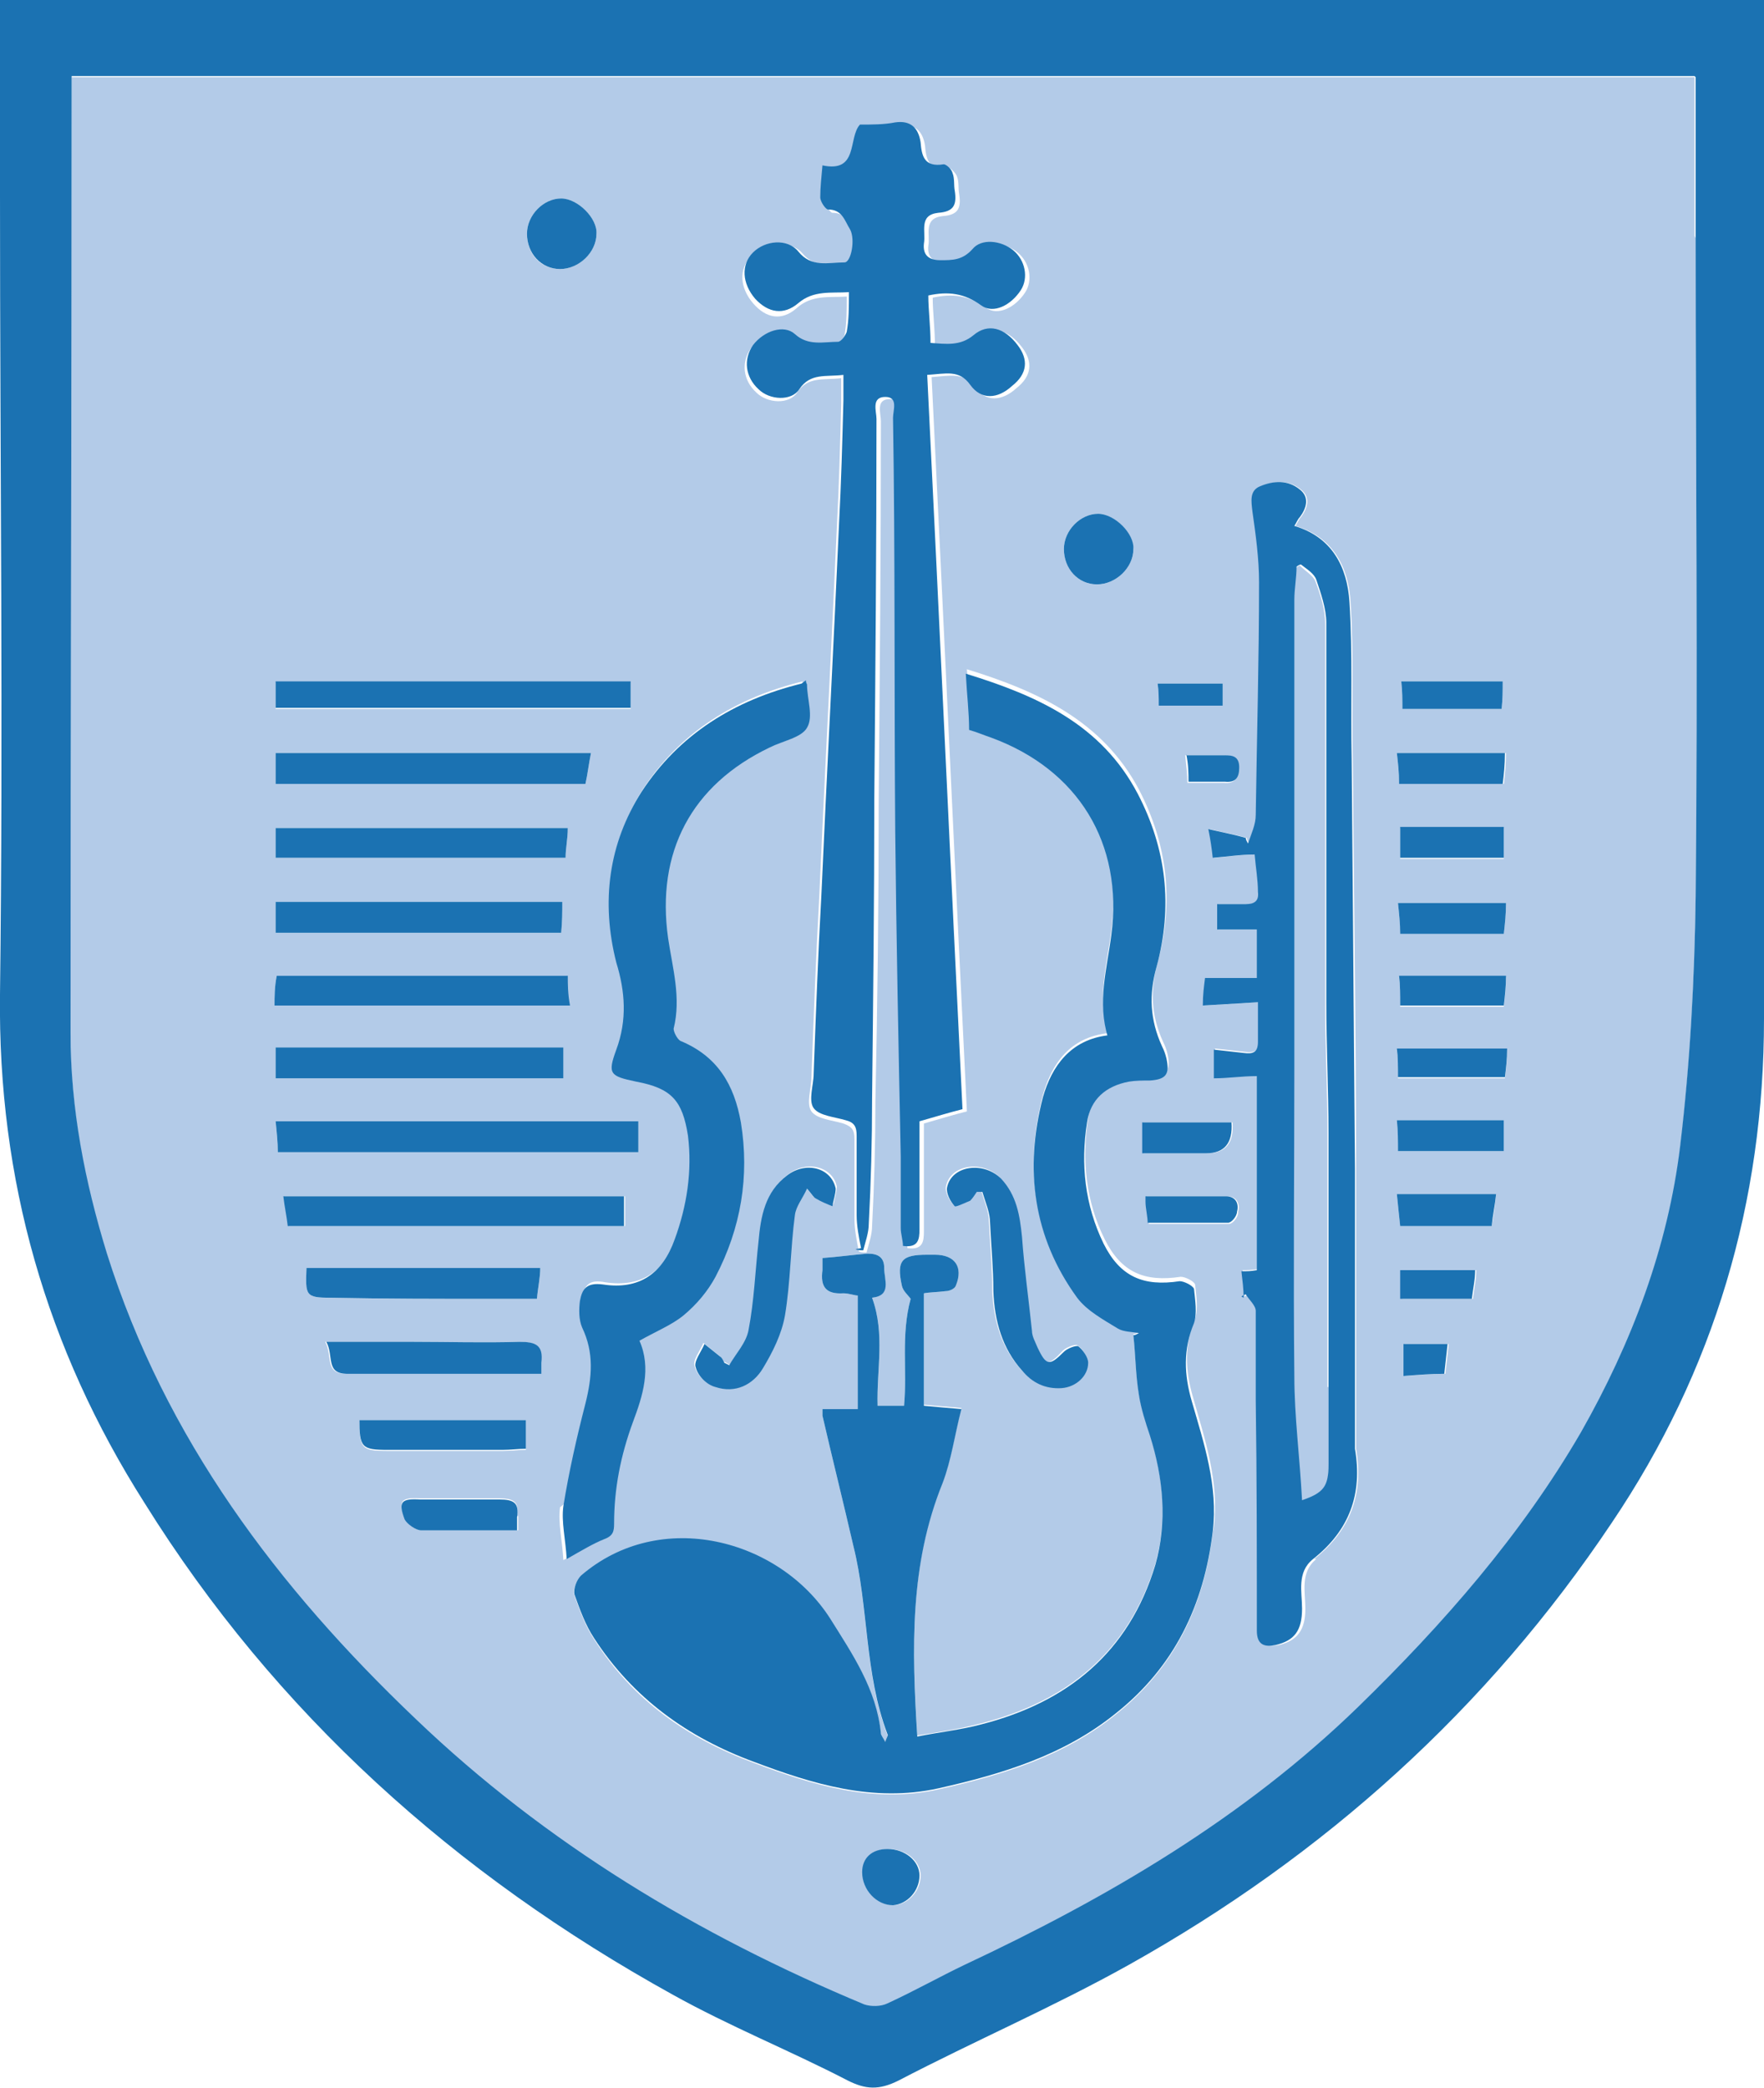 <?xml version="1.0" encoding="UTF-8"?>
<svg id="Layer_1" xmlns="http://www.w3.org/2000/svg" viewBox="0 0 160 189.4">
  <defs>
    <style>
      .cls-1 {
        fill: #b3cbe8;
      }

      .cls-2 {
        fill: #1b72b2;
      }
    </style>
  </defs>
  <g>
    <path class="cls-1" d="M153.7,21.4V7H6.5c0,.1,0,.3,0,.6,0,28.7-.1,57.5-.1,86.3,0,6.9,1.3,13.5,3.3,20,5.3,16.7,15.5,30.3,28,42.2,11.8,11.3,25.6,19.6,40.7,25.9.6.3,1.5.2,2.1-.1,2.4-1.1,4.7-2.4,7-3.5,13-6.1,25.3-13.3,35.7-23.4,7.7-7.5,14.8-15.6,20.2-24.9,4.6-8,7.9-16.8,9-26,.9-7.5,1.3-15.1,1.4-22.6.2-20,0-40,0-59.9ZM112.3,69.7c0,.9-.3,1.4-1.3,1.3-1.1,0-2.1,0-3.3,0,0-.8-.1-1.5-.2-2.5,1.3,0,2.4,0,3.5,0,.7,0,1.3.1,1.3,1.1ZM111.8,101.8q.2,2.8-2.3,2.8h-5.8v-2.8h8.2ZM110.9,62v2h-5.8c0-.8,0-1.4-.1-2h5.9ZM99.6,46.6c1.5,0,3.2,1.8,3.2,3.2,0,1.7-1.6,3.2-3.3,3.2-1.7,0-3-1.4-3-3.2,0-1.7,1.5-3.2,3.1-3.2ZM68.7,23.1c1.1-1.1,3.1-1.3,4.1-.1,1.2,1.4,2.7,1,4.2,1,.6,0,1-2.1.5-2.9-.5-.8-.7-1.8-2-1.8-.2,0-.6-.7-.7-1.1,0-.9.1-1.8.2-2.9,3.3.7,2.3-2.5,3.4-3.7,1.1,0,2.2,0,3.2-.2,1.4-.2,2.1.5,2.3,1.8.1,1.2.3,2.3,2.1,2,.2,0,.7.5.8.8.2.5.1,1.1.2,1.6.2,1.3-.1,1.9-1.5,2-1.8.2-1.1,1.7-1.3,2.7-.1,1,.4,1.5,1.5,1.5,1.1,0,2,0,2.9-1,.8-1,2.6-.8,3.7.1,1.1.9,1.4,2.5.7,3.6-.9,1.4-2.5,2.2-3.6,1.4-1.5-1.1-3-1.3-4.8-.9,0,1.3.2,2.8.2,4.3,1.4.1,2.7.3,3.9-.7,1.3-1.1,2.8-.7,4,.9,1,1.3.9,2.6-.5,3.7-1.3,1.2-2.8,1.3-3.8-.1-1-1.4-2.3-1-3.9-.9,1.1,22.2,2.1,44.3,3.2,66.6-1.2.3-2.5.7-3.9,1.1,0,3.3,0,6.5,0,9.8,0,.9-.1,1.7-1.5,1.5,0-.5-.2-1.1-.2-1.6,0-2.2,0-4.3,0-6.5-.2-9.8-.4-19.7-.5-29.5-.1-12.5,0-25-.2-37.5,0-.7.5-1.9-.7-1.9-1.3,0-.8,1.3-.8,2,0,11.5-.1,23-.2,34.6,0,9-.1,18-.3,27.1,0,3.8-.1,7.5-.3,11.3,0,.8-.3,1.6-.5,2.4-.2,0-.5,0-.7-.1-.2-1-.4-2-.4-3,0-2.4,0-4.8,0-7.2,0-.8-.2-1.1-1-1.4-1-.3-2.4-.4-2.9-1.1-.5-.7,0-2.1,0-3.1.2-5.4.4-10.8.7-16.2.5-11.2,1.1-22.4,1.6-33.6.2-3.8.3-7.5.4-11.3,0-.7,0-1.4,0-2.3-1.6.2-3-.2-4,1.3-.7,1.1-2.7,1-3.7,0-1.2-1.1-1.4-2.7-.5-4,1-1.3,2.8-1.9,3.8-1,1.2,1.1,2.6.7,3.9.7.3,0,.7-.6.8-.9.2-1.1.2-2.2.2-3.5-1.6.1-3.2-.2-4.6,1.1-1.3,1.1-2.7.9-3.9-.5-1.2-1.4-1.3-3.1-.2-4.2ZM90.7,106.9c1.4,1.5,1.7,3.3,1.9,5.3.2,2.8.6,5.6.9,8.5,0,.5.3,1,.5,1.5.8,1.7,1.1,1.7,2.4.3.3-.3,1.1-.6,1.3-.5.5.3.9,1,.9,1.5,0,1.2-1.1,2.2-2.4,2.3-1.5.1-2.7-.5-3.6-1.6-1.8-2-2.5-4.5-2.6-7.2,0-2.1-.2-4.1-.3-6.2,0-.9-.4-1.8-.7-2.8h-.5c-.2.3-.4.6-.6.8-.5.2-1.3.6-1.4.5-.4-.4-.8-1.2-.7-1.7.4-2,3.3-2.4,4.9-.8ZM75.4,109.3c-.5-.2-1-.4-1.5-.7-.2-.1-.3-.3-.8-.9-.4.9-1,1.6-1.1,2.4-.4,3-.4,6.1-.9,9.1-.3,1.7-1.1,3.3-2,4.8-.9,1.5-2.5,2.3-4.3,1.7-.8-.2-1.6-1-1.8-1.8-.2-.5.5-1.4.8-2.1.5.4,1,.8,1.5,1.2.1.1.2.3.3.5.2,0,.4.2.6.3.6-1.1,1.6-2.1,1.8-3.3.5-2.6.6-5.3.9-8,.2-2.3.6-4.5,2.6-6,1.7-1.3,4-.7,4.4,1.1,0,.5-.2,1.1-.3,1.6ZM50.9,18c1.5,0,3.3,1.8,3.2,3.2,0,1.7-1.6,3.2-3.3,3.2-1.8,0-3-1.4-3-3.2,0-1.7,1.5-3.2,3.1-3.2ZM25,61.9h32.2v2.4H25v-2.4ZM25,71.1v-2.8h28.6c-.2,1-.3,1.9-.5,2.8h-28.1ZM51.5,75.1c0,1-.2,1.8-.2,2.7h-26.3v-2.7h26.5ZM24.9,81.8h26.1c0,.9,0,1.8-.1,2.8h-25.9v-2.8ZM25,88.5h26.4c0,.8.1,1.6.2,2.7h-26.7c0-.8,0-1.7.2-2.7ZM51.1,95v2.8h-26.1v-2.8h26.1ZM25,101.7h32.9v2.8H25.2c0-.9-.1-1.8-.2-2.8ZM25.8,108.5h30.9v2.7h-30.5c-.1-1-.3-1.8-.4-2.7ZM27.8,115h21.2c0,.9-.2,1.7-.3,2.8-1.3,0-2.7,0-4,0-4.9,0-9.8,0-14.7-.1-2.3,0-2.3-.2-2.2-2.7ZM47,137.5c0,.5,0,1,0,1.3-3,0-5.9,0-8.8,0-.5,0-1.3-.6-1.5-1.1-.6-1.6-.3-1.9,1.4-1.8,2.4,0,4.8,0,7.2,0,1.3,0,1.8.3,1.6,1.6ZM47.7,131.5c-.7,0-1.4.1-2.1.1-3.5,0-7,0-10.4,0-2.4,0-2.6-.2-2.6-2.8h15.1v2.7ZM31.4,124.6c-2,0-1.2-1.6-1.9-2.9,2.8,0,5.3,0,7.9,0,3.2,0,6.4.1,9.6,0,1.5,0,2.2.3,2,1.9,0,.3,0,.6,0,.9-6,0-11.8,0-17.7,0ZM51.3,136.3c.5-3.1,1.2-6.2,2-9.3.6-2.4.8-4.6-.3-6.9-.3-.7-.3-1.6-.2-2.4.2-1.1.6-1.7,2.1-1.4,3.3.5,5.4-1,6.5-4.1,1.1-3.1,1.6-6.2,1.1-9.4-.5-3.2-1.5-4.3-4.7-4.9-2.4-.5-2.6-.7-1.8-2.9,1-2.7.8-5.3,0-7.9-1.4-5.5-.7-10.8,2.3-15.5,3.4-5.2,8.4-8.3,14.5-9.8,0,.3.1.3.1.4,0,1.3.6,2.9,0,3.9-.5.9-2.2,1.2-3.4,1.8-7.1,3.4-10.3,9.5-9.2,17.3.4,2.7,1.3,5.4.5,8.2,0,.3.3.9.6,1.1,3.4,1.4,4.9,4,5.5,7.4.8,4.9,0,9.6-2.3,14-.7,1.3-1.7,2.5-2.9,3.5-1.1,1-2.6,1.5-4,2.3,1.1,2.5.3,5-.6,7.4-1.1,3-1.7,6-1.7,9.2,0,.7-.1,1.1-.9,1.4-1,.4-2,1-3.4,1.8-.1-1.8-.5-3.4-.3-4.8ZM81.1,172.8c-1.5,0-2.8-1.3-2.8-3,0-1.3.9-2.1,2.3-2.1,1.6,0,2.9,1.1,2.9,2.4,0,1.4-1.1,2.6-2.4,2.7ZM110,139c-.8,6.7-3.5,12.3-8.8,16.5-4.7,3.8-10.3,5.5-16.1,6.8-5.9,1.3-11.4-.4-16.7-2.4-6-2.2-11-5.7-14.5-11.2-.8-1.2-1.3-2.6-1.8-4-.2-.5.2-1.3.6-1.7,7.2-6.2,18-3.3,22.6,3.9,2,3.2,4.2,6.4,4.6,10.4,0,.2.2.4.4.8.1-.4.3-.6.2-.7-2.1-5.5-1.7-11.5-3.1-17.2-.9-3.9-1.9-7.9-2.8-11.8,0-.1,0-.3,0-.6h3.2v-10.3c-.3,0-.8-.2-1.3-.2-1.6.1-2.1-.6-1.9-2.1,0-.4,0-.8,0-1.1,1.4-.1,2.8-.3,4.1-.4.9,0,1.5.3,1.5,1.3,0,1.1.6,2.5-1.1,2.7,1.2,3.3.4,6.5.5,9.8h2.4c.3-3.2-.3-6.4.6-9.7-.2-.3-.7-.7-.8-1.2-.5-2.3,0-2.8,2.3-2.8h.7c1.8,0,2.6,1.1,1.9,2.8-.1.3-.6.5-.9.5-.8.1-1.5.1-2,.2v10.1c1.2.1,2.1.2,3.4.3-.6,2.3-.9,4.6-1.7,6.7-3,7.4-2.8,15-2.3,23,2-.3,3.9-.6,5.8-1.1,7.8-2,13.4-6.5,15.8-14.5,1.1-3.9.7-7.9-.5-11.7-.4-1.2-.8-2.4-1-3.7-.3-1.8-.3-3.6-.5-5.4.2,0,.3-.1.5-.2-.6-.1-1.4-.1-1.9-.5-1.3-.8-2.8-1.6-3.7-2.8-4-5.5-4.8-11.7-3.1-18.2.8-2.8,2.4-5.2,5.9-5.6-1-3.2-.1-6.2.3-9.3,1.1-8.3-3-15-10.8-17.9-.6-.2-1.3-.5-2-.7,0-1.6-.2-3.2-.3-5.1,6.5,2,12.3,4.7,15.6,10.9,2.6,5,3.2,10.2,1.7,15.7-.7,2.5-.6,4.8.5,7.2.2.4.3.7.4,1.1.3,1.4,0,1.9-1.5,2-.6,0-1.3,0-1.9.1-2.1.4-3.5,1.6-3.8,3.7-.6,3.8-.2,7.6,1.5,11,1.5,3,3.6,3.9,6.9,3.4.4,0,1.2.4,1.3.7.1,1,.3,2.2,0,3.1-1,2.4-.9,4.7-.2,7.1,1.1,3.9,2.4,7.7,1.9,11.8ZM112.3,110c0,.4-.5,1-.8,1-2.4,0-4.8,0-7.3,0,0-.8-.2-1.4-.2-2,0-.1,0-.3,0-.5,2.4,0,4.9,0,7.3,0,.9,0,1.2.7,1,1.4ZM119.4,141.4c-1.5,1.2-1,3-1,4.5,0,1.9-.7,2.9-2.4,3.3-1,.2-1.7,0-1.7-1.3,0-6.9,0-13.9-.1-20.9,0-2.7,0-5.4,0-8.1,0-.5-.6-1-.9-1.5-.1,0-.3.1-.4.2,0-.8-.1-1.5-.2-2.4.5,0,.9,0,1.4-.1v-17.6c-1.4,0-2.6.2-3.9.2v-2.6c1,.1,1.8.2,2.7.3.8.1,1.3,0,1.3-1,0-1.2,0-2.3,0-3.5-1.7.1-3.3.2-5,.3,0-1,.1-1.7.2-2.5h4.7v-4.4h-3.6v-2.3c.9,0,1.8,0,2.6,0,.8,0,1.2-.3,1.1-1.1-.1-1.1-.2-2.2-.3-3.4-1.3,0-2.5.2-3.8.3-.1-.9-.2-1.6-.4-2.6,1.3.3,2.4.5,3.4.8,0,.2.1.3.2.5.3-.9.7-1.7.7-2.6.1-7,.3-14.1.3-21.1s-.3-4.3-.6-6.4c-.1-.9-.3-1.9.7-2.3,1.2-.5,2.5-.6,3.6.3.9.7.6,1.7,0,2.5-.2.2-.3.5-.5.8,3.4,1,4.8,3.7,5,6.9.3,4.7.1,9.5.2,14.2.1,12.4.3,24.8.3,37.2,0,7.8,0,15.7,0,23.5,0,.6,0,1.3,0,1.9.7,4.1-.5,7.4-3.8,10ZM136.6,81.9c0,1-.1,1.9-.2,2.8h-9.4c0-1-.1-1.8-.2-2.8h9.8ZM127,77.9v-2.8h9.4v2.8h-9.4ZM136.6,88.6c0,1-.1,1.8-.2,2.7h-9.4c0-1,0-1.8-.1-2.7h9.8ZM136.3,61.8c0,.8,0,1.6-.1,2.5h-9c0-.9,0-1.6-.1-2.5h9.3ZM136.6,68.3c0,1.1-.1,2-.2,2.8h-9.5c0-1.1-.1-1.9-.2-2.8h9.8ZM131.1,124.6c-1.2,0-2.4.1-3.7.2v-2.9h4c-.1.9-.2,1.8-.3,2.7ZM133.6,117.8h-6.4v-2.6h6.7c0,.9-.2,1.7-.3,2.6ZM135.3,111.2h-8.3c-.1-.9-.2-1.9-.3-2.9h9c-.1,1-.2,1.9-.4,2.9ZM136.3,104.4h-9.5c0-1,0-1.8-.1-2.8h9.7v2.8ZM136.5,97.8h-9.7c0-.9,0-1.8-.1-2.6h10c0,1-.1,1.8-.2,2.6Z"/>
    <path class="cls-1" d="M120.5,125.8c0,2.4,0,4.7,0,7.1s-.4,2.6-2.5,3.3c-.3-3.8-.7-7.5-.7-11.3,0-9.3,0-18.6,0-27.9,0-14.2,0-28.3,0-42.5,0-1,.1-2,.2-3,.1,0,.3-.2.4-.2.5.5,1.2.9,1.4,1.4.5,1.3.9,2.6.9,3.9,0,11.5,0,22.9,0,34.4,0,4,.2,7.9.2,11.9,0,7.6,0,15.3,0,22.9Z"/>
  </g>
  <g>
    <g>
      <path class="cls-2" d="M100.5,94.1c-1-3.2-.1-6.2.3-9.3,1.1-8.3-3-15-10.9-17.9-.6-.2-1.3-.5-2-.7,0-1.6-.2-3.2-.3-5.1,6.5,2,12.3,4.6,15.6,10.9,2.6,5,3.2,10.2,1.7,15.7-.7,2.5-.6,4.8.5,7.2.2.4.3.7.4,1.1.3,1.4,0,1.9-1.5,2-.6,0-1.3,0-1.9.1-2.1.4-3.5,1.6-3.8,3.7-.6,3.8-.2,7.5,1.5,11,1.5,3,3.6,3.9,6.9,3.4.4,0,1.2.4,1.3.7.1,1,.3,2.2,0,3.1-1,2.4-.9,4.7-.2,7.1,1.1,3.8,2.4,7.7,1.9,11.8-.8,6.7-3.5,12.3-8.8,16.5-4.7,3.8-10.3,5.5-16.1,6.8-5.9,1.3-11.4-.4-16.7-2.4-6-2.2-11-5.8-14.5-11.2-.8-1.2-1.3-2.6-1.8-4-.1-.5.2-1.3.6-1.7,7.2-6.2,18-3.3,22.6,3.9,2,3.2,4.2,6.4,4.6,10.4,0,.2.2.4.4.8.1-.4.3-.6.2-.7-2.1-5.5-1.7-11.5-3.1-17.1-.9-3.9-1.9-7.9-2.8-11.8,0-.1,0-.3,0-.6h3.2v-10.3c-.3,0-.8-.2-1.3-.2-1.6.1-2.1-.6-1.9-2.1,0-.4,0-.8,0-1.1,1.4-.1,2.8-.3,4.1-.4.9,0,1.5.3,1.5,1.3,0,1.1.7,2.5-1.1,2.7,1.2,3.3.4,6.5.5,9.8h2.4c.3-3.2-.3-6.4.6-9.7-.2-.3-.7-.7-.8-1.2-.5-2.3,0-2.8,2.3-2.8.2,0,.5,0,.7,0,1.8,0,2.6,1.1,1.9,2.8-.1.3-.6.5-.9.5-.8.1-1.5.1-2,.2v10.2c1.2.1,2.1.2,3.4.3-.6,2.3-.9,4.6-1.7,6.7-3,7.4-2.8,15-2.3,23,2-.4,3.9-.6,5.8-1.1,7.8-2,13.4-6.5,15.8-14.5,1.1-3.9.7-7.9-.5-11.7-.4-1.2-.8-2.4-1-3.7-.3-1.8-.3-3.6-.5-5.4.2,0,.3-.1.5-.2-.6-.1-1.4-.1-1.9-.4-1.3-.8-2.8-1.6-3.7-2.8-4-5.5-4.8-11.7-3.1-18.2.8-2.8,2.5-5.2,5.9-5.6Z"/>
      <path class="cls-2" d="M78.1,113.2c-.2-1-.4-2-.4-3,0-2.4,0-4.8,0-7.2,0-.8-.2-1.2-1-1.4-1-.3-2.4-.4-2.9-1.1-.5-.7,0-2.1,0-3.1.2-5.4.4-10.8.7-16.2.5-11.2,1.1-22.4,1.6-33.6.2-3.8.3-7.5.4-11.3,0-.7,0-1.4,0-2.3-1.6.2-3-.2-4,1.3-.7,1.1-2.7,1-3.7,0-1.2-1.1-1.4-2.7-.5-4,1-1.3,2.8-1.9,3.8-1,1.2,1.1,2.6.7,3.9.7.3,0,.7-.6.8-.9.2-1.1.2-2.2.2-3.6-1.6.1-3.2-.2-4.6,1-1.3,1.1-2.7.9-3.9-.4-1.2-1.4-1.3-3.1-.2-4.2,1.1-1.1,3.1-1.3,4.1-.1,1.2,1.5,2.7,1,4.2,1,.6,0,1-2.1.5-3-.5-.8-.7-1.8-2-1.8-.2,0-.7-.7-.7-1.1,0-.9.1-1.8.2-2.9,3.3.7,2.3-2.5,3.4-3.7,1.1,0,2.2,0,3.2-.2,1.4-.2,2.1.5,2.3,1.8.1,1.2.3,2.3,2.1,2,.2,0,.7.4.8.8.2.5.1,1.1.2,1.6.2,1.3-.1,1.9-1.5,2-1.8.2-1.1,1.7-1.3,2.8-.1,1,.4,1.5,1.5,1.5,1.1,0,2,0,2.9-1,.8-1,2.6-.8,3.7.1,1.1.9,1.4,2.5.7,3.6-.9,1.4-2.5,2.2-3.6,1.4-1.5-1.1-3-1.3-4.8-.9,0,1.3.2,2.8.2,4.3,1.4.1,2.7.3,3.9-.7,1.3-1.1,2.8-.7,4,.9,1,1.3.9,2.6-.5,3.7-1.3,1.2-2.8,1.3-3.8-.1-1-1.4-2.2-1-3.9-.9,1.1,22.2,2.1,44.3,3.2,66.6-1.2.3-2.5.7-3.9,1.1,0,3.3,0,6.5,0,9.8,0,.9-.1,1.7-1.5,1.5,0-.5-.2-1.1-.2-1.6,0-2.2,0-4.3,0-6.5-.2-9.8-.4-19.7-.5-29.5-.1-12.5,0-25-.2-37.5,0-.7.5-1.9-.7-1.9-1.3,0-.8,1.3-.8,2,0,11.5-.1,23-.2,34.6,0,9-.1,18-.2,27.1,0,3.8-.1,7.5-.3,11.3,0,.8-.3,1.6-.5,2.4-.2,0-.5,0-.7-.1Z"/>
      <path class="cls-2" d="M112.8,117.7c0-.8-.1-1.5-.2-2.4.5,0,.9,0,1.4-.1v-17.6c-1.4,0-2.6.2-3.9.2v-2.6c.9.1,1.8.2,2.7.3.8.1,1.3,0,1.3-1,0-1.2,0-2.3,0-3.6-1.7.1-3.3.2-5,.3,0-1,.1-1.7.2-2.5h4.7v-4.4h-3.6v-2.3c.9,0,1.8,0,2.6,0,.8,0,1.2-.3,1.1-1.1,0-1.1-.2-2.2-.3-3.4-1.3,0-2.5.2-3.8.3-.1-.9-.2-1.6-.4-2.6,1.3.3,2.4.5,3.4.8,0,.2.1.3.2.5.3-.9.7-1.7.7-2.6.1-7,.3-14.1.3-21.1,0-2.1-.3-4.3-.6-6.4-.1-.9-.3-1.9.7-2.3,1.2-.5,2.5-.6,3.6.3.9.7.6,1.7,0,2.5-.2.2-.3.5-.5.8,3.4,1,4.8,3.7,5,6.9.3,4.7.1,9.5.2,14.2.1,12.4.2,24.8.3,37.2,0,7.8,0,15.7,0,23.5,0,.6,0,1.3,0,1.9.7,4.1-.5,7.4-3.8,10-1.5,1.2-1,3-1,4.5,0,2-.7,2.9-2.4,3.3-1,.2-1.7,0-1.7-1.3,0-7,0-13.9-.1-20.9,0-2.7,0-5.4,0-8.1,0-.5-.6-1-.9-1.5-.1,0-.3.1-.4.2ZM118,136.1c2.1-.7,2.5-1.3,2.5-3.3,0-2.4,0-4.7,0-7.1,0-7.6,0-15.3,0-22.9,0-4-.2-7.9-.2-11.9,0-11.5,0-22.9,0-34.4,0-1.3-.5-2.7-.9-3.9-.2-.6-.9-1-1.4-1.4-.1,0-.3.1-.4.2,0,1-.2,2-.2,3,0,14.2,0,28.3,0,42.5,0,9.3-.1,18.6,0,27.9,0,3.7.5,7.4.7,11.3Z"/>
      <path class="cls-2" d="M73.1,61.7c0,.3.1.3.1.4,0,1.3.6,2.9,0,3.9-.5.9-2.2,1.2-3.4,1.8-7.1,3.4-10.3,9.5-9.2,17.3.4,2.7,1.2,5.4.5,8.2,0,.3.3.9.6,1.1,3.4,1.4,4.9,4,5.5,7.4.8,4.9,0,9.6-2.3,14-.7,1.3-1.7,2.5-2.9,3.5-1.1.9-2.6,1.5-4,2.3,1.1,2.5.3,5-.6,7.4-1.1,3-1.7,6-1.7,9.2,0,.7-.1,1.1-.9,1.4-1,.4-2,1-3.4,1.8-.1-1.8-.5-3.4-.3-4.8.5-3.1,1.2-6.2,2-9.3.6-2.4.8-4.6-.3-6.9-.3-.7-.3-1.6-.2-2.4.2-1.1.6-1.7,2.1-1.5,3.3.5,5.4-1,6.5-4.1,1.1-3,1.6-6.2,1.2-9.4-.5-3.2-1.5-4.3-4.7-4.9-2.4-.5-2.6-.7-1.8-2.9,1-2.7.8-5.3,0-7.9-1.4-5.5-.7-10.8,2.3-15.5,3.4-5.2,8.4-8.3,14.5-9.8Z"/>
      <path class="cls-2" d="M57.9,101.7v2.8H25.2c0-.9-.1-1.8-.2-2.8h32.9Z"/>
      <path class="cls-2" d="M25,64.2v-2.4h32.2v2.4H25Z"/>
      <path class="cls-2" d="M56.6,111.2h-30.5c-.1-.9-.3-1.8-.4-2.7h30.9v2.7Z"/>
      <path class="cls-2" d="M25,71.1v-2.8h28.6c-.2,1-.3,1.9-.5,2.8h-28.1Z"/>
      <path class="cls-2" d="M51,81.8c0,.9,0,1.8-.1,2.8h-25.9v-2.8h26.1Z"/>
      <path class="cls-2" d="M24.9,91.2c0-.8,0-1.7.2-2.7h26.4c0,.8,0,1.6.2,2.7h-26.7Z"/>
      <path class="cls-2" d="M25,97.8v-2.8h26.1v2.8h-26.1Z"/>
      <path class="cls-2" d="M25,75.1h26.5c0,1-.2,1.8-.2,2.7h-26.3v-2.7Z"/>
      <path class="cls-2" d="M66.1,123.9c.6-1.1,1.6-2.1,1.8-3.3.5-2.6.6-5.3.9-8,.2-2.3.6-4.5,2.6-6,1.7-1.3,4-.7,4.4,1.2,0,.5-.2,1-.3,1.6-.5-.2-1-.4-1.5-.7-.2-.1-.3-.3-.8-.9-.4.9-1,1.6-1.1,2.4-.4,3-.4,6.1-.9,9.1-.3,1.7-1.1,3.3-2,4.8-.9,1.5-2.5,2.3-4.3,1.7-.8-.2-1.6-1-1.8-1.8-.2-.5.5-1.4.8-2.1.5.4,1,.8,1.5,1.2.1.1.2.3.3.5l.6.3Z"/>
      <path class="cls-2" d="M88.6,108.1c-.2.3-.4.6-.6.8-.5.2-1.3.6-1.4.5-.4-.4-.8-1.2-.7-1.7.4-2,3.3-2.4,4.9-.8,1.4,1.5,1.7,3.3,1.9,5.3.2,2.8.6,5.6.9,8.5,0,.5.3,1,.5,1.5.8,1.7,1.1,1.7,2.4.4.3-.3,1.1-.6,1.3-.5.4.3.9,1,.9,1.5,0,1.2-1.1,2.2-2.4,2.3-1.5.1-2.7-.5-3.6-1.6-1.8-2-2.5-4.5-2.6-7.2,0-2.1-.2-4.1-.3-6.2,0-.9-.4-1.8-.7-2.8-.2,0-.3,0-.5,0Z"/>
      <path class="cls-2" d="M27.8,115h21.2c0,.9-.2,1.7-.3,2.8-1.3,0-2.7,0-4,0-4.9,0-9.8,0-14.7-.1-2.3,0-2.3-.2-2.2-2.7Z"/>
      <path class="cls-2" d="M49.1,124.6c-6,0-11.8,0-17.6,0-2,0-1.2-1.6-1.9-2.9,2.8,0,5.3,0,7.9,0,3.2,0,6.4.1,9.6,0,1.5,0,2.2.3,2,1.9,0,.3,0,.6,0,.9Z"/>
      <path class="cls-2" d="M32.6,128.8h15.1v2.6c-.7,0-1.4.1-2.1.1-3.5,0-7,0-10.4,0-2.4,0-2.6-.2-2.6-2.8Z"/>
      <path class="cls-2" d="M96.5,49.8c0-1.7,1.5-3.2,3.1-3.2,1.5,0,3.3,1.8,3.2,3.2,0,1.7-1.6,3.2-3.3,3.2-1.7,0-3-1.4-3-3.2Z"/>
      <path class="cls-2" d="M47.8,21.2c0-1.7,1.5-3.2,3.1-3.2,1.5,0,3.3,1.8,3.2,3.2,0,1.7-1.6,3.2-3.3,3.2-1.7,0-3-1.4-3-3.2Z"/>
      <path class="cls-2" d="M46.9,138.8c-3,0-5.9,0-8.7,0-.5,0-1.3-.6-1.5-1-.6-1.6-.3-1.9,1.4-1.8,2.4,0,4.8,0,7.2,0,1.3,0,1.8.3,1.6,1.6,0,.5,0,1,0,1.3Z"/>
      <path class="cls-2" d="M136.4,84.7h-9.4c0-1-.1-1.8-.2-2.8h9.8c0,1-.1,1.9-.2,2.8Z"/>
      <path class="cls-2" d="M126.9,71.1c0-1.1-.1-1.9-.2-2.8h9.8c0,1.1-.1,2-.2,2.8h-9.5Z"/>
      <path class="cls-2" d="M126.8,104.4c0-1,0-1.8-.1-2.8h9.7v2.8h-9.5Z"/>
      <path class="cls-2" d="M136.6,88.5c0,1-.1,1.8-.2,2.7h-9.4c0-1,0-1.8-.1-2.7h9.8Z"/>
      <path class="cls-2" d="M127,77.8v-2.8h9.4v2.8h-9.4Z"/>
      <path class="cls-2" d="M136.7,95.1c0,1-.1,1.8-.2,2.6h-9.7c0-.9,0-1.8-.1-2.6h10Z"/>
      <path class="cls-2" d="M135.7,108.3c-.1,1-.3,1.9-.4,2.9h-8.3c-.1-.9-.2-1.9-.3-2.9h9Z"/>
      <path class="cls-2" d="M136.3,61.8c0,.8,0,1.6-.1,2.5h-9c0-.9,0-1.6-.1-2.5h9.3Z"/>
      <path class="cls-2" d="M111.7,101.8q.2,2.8-2.3,2.8c-1.9,0-3.9,0-5.8,0v-2.8h8.2Z"/>
      <path class="cls-2" d="M104.1,111c0-.7-.2-1.4-.2-2,0-.1,0-.3,0-.5,2.4,0,4.9,0,7.3,0,.9,0,1.2.7,1,1.4,0,.4-.5,1-.8,1-2.4,0-4.8,0-7.3,0Z"/>
      <path class="cls-2" d="M80.5,167.7c1.6,0,2.9,1.1,2.9,2.4,0,1.4-1.1,2.6-2.4,2.7-1.5,0-2.8-1.4-2.8-3,0-1.3.9-2.1,2.3-2.1Z"/>
      <path class="cls-2" d="M133.8,115.2c0,.9-.2,1.7-.3,2.6h-6.5v-2.6h6.7Z"/>
      <path class="cls-2" d="M105.1,64c0-.8,0-1.3-.1-2h5.9v2h-5.8Z"/>
      <path class="cls-2" d="M107.6,68.5c1.3,0,2.4,0,3.5,0,.7,0,1.3.1,1.3,1.1,0,.9-.3,1.4-1.3,1.3-1.1,0-2.1,0-3.3,0,0-.8,0-1.5-.2-2.5Z"/>
      <path class="cls-2" d="M131.3,121.9c-.1.9-.2,1.8-.3,2.7-1.2,0-2.4.1-3.7.2v-2.9h4Z"/>
    </g>
    <path class="cls-2" d="M160,0c0,3.2,0,6.1,0,9,0,27.8,0,55.6,0,83.4,0,16.6-4.5,31.9-13.8,45.7-11.3,16.9-26.1,30.2-43.8,40.1-6.8,3.8-14,6.9-20.9,10.5-1.8.9-3,.8-4.6,0-5.2-2.7-10.7-4.9-15.9-7.8-19.7-10.9-36-25.5-47.9-44.6C4.2,122.3-.2,107,0,90.2.3,66.1,0,41.9,0,17.7,0,12.4,0,7,0,1.6c0-.5,0-1,0-1.6h159.9ZM153.7,6.9H6.5c0,.1,0,.3,0,.6,0,28.7-.1,57.5-.1,86.2,0,6.9,1.3,13.5,3.3,20,5.3,16.8,15.5,30.3,28,42.2,11.8,11.3,25.6,19.6,40.7,25.9.6.2,1.5.2,2.1-.1,2.4-1.1,4.7-2.4,7-3.5,13-6.1,25.3-13.3,35.7-23.4,7.7-7.5,14.8-15.6,20.2-24.9,4.6-8.1,7.9-16.8,9-26,.9-7.5,1.3-15.1,1.4-22.6.2-20,0-40,0-59.9,0-4.8,0-9.5,0-14.4Z"/>
  </g>
</svg>
